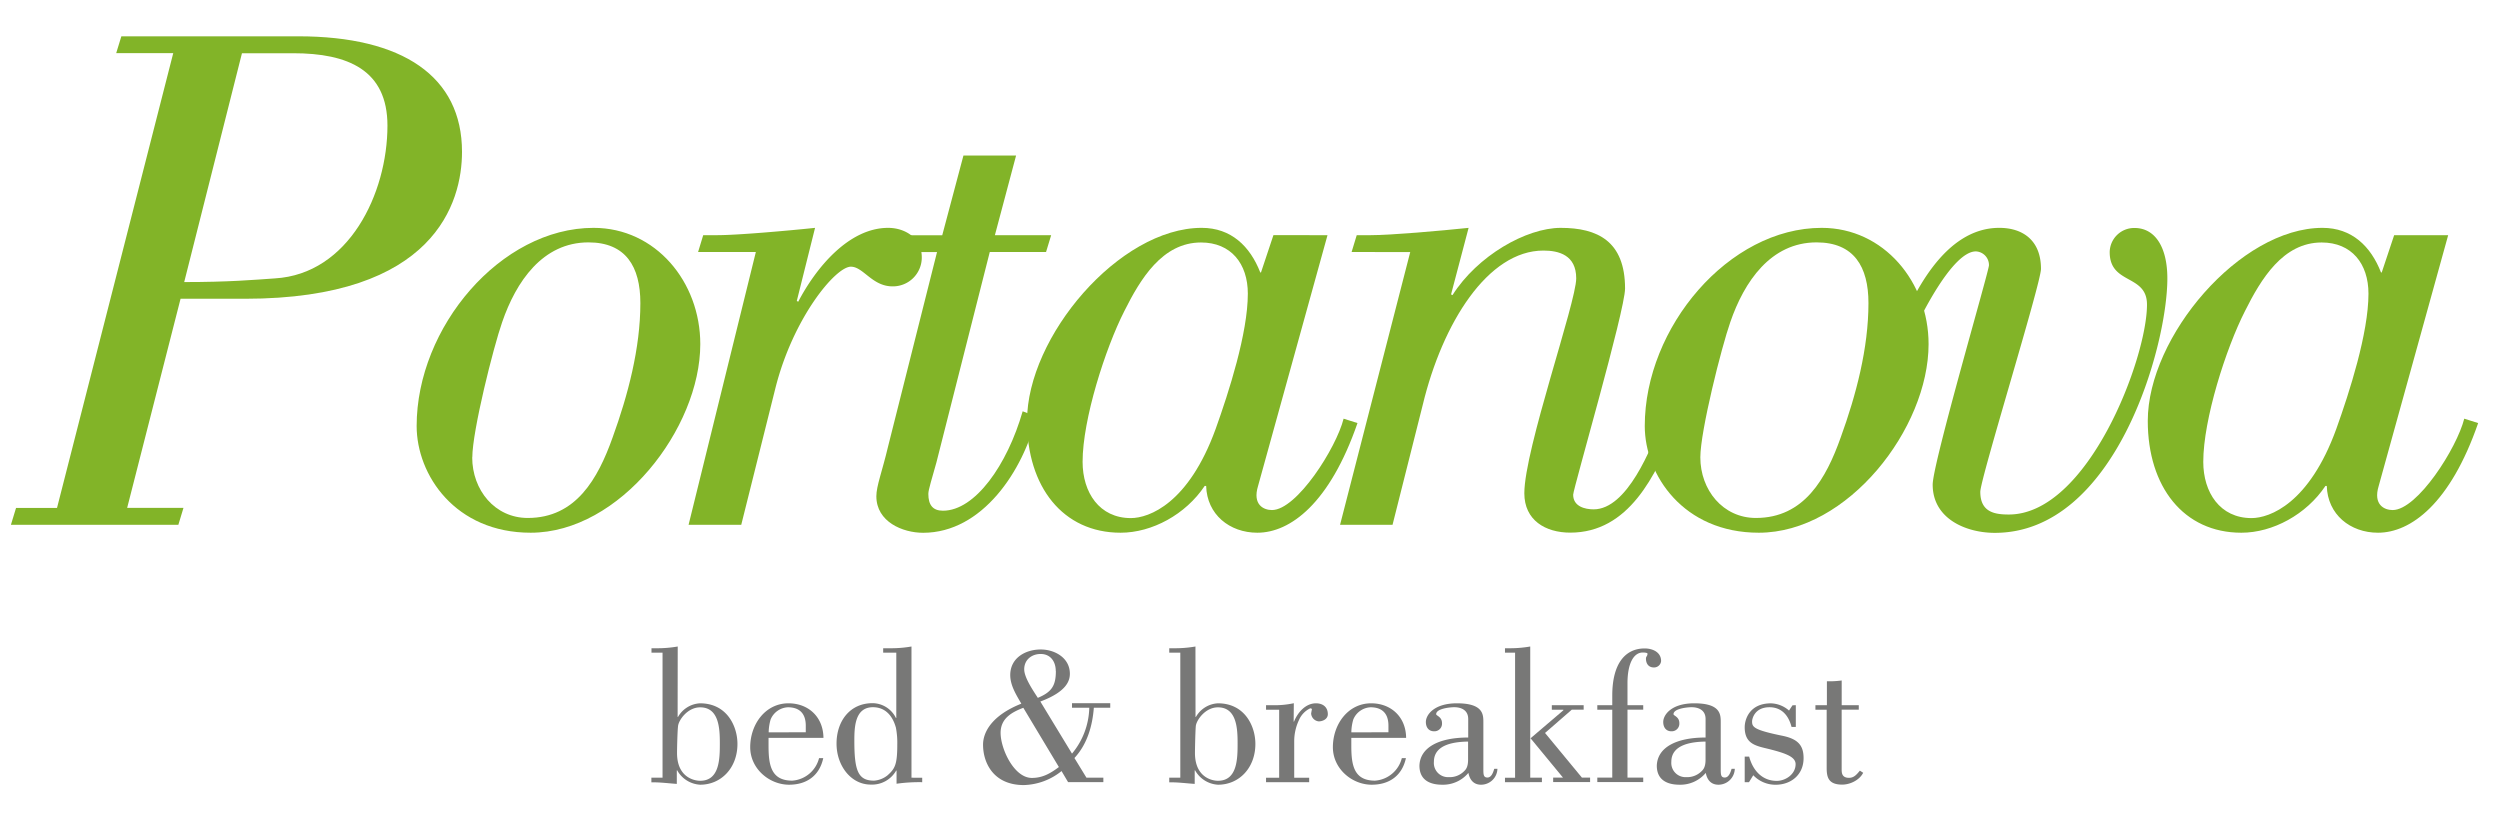 <svg id="Livello_1" data-name="Livello 1" xmlns="http://www.w3.org/2000/svg" viewBox="0 0 762.22 248.89"><defs><style>.cls-1{fill:#82b428;}.cls-2{fill:#787877;}</style></defs><title>Positivo Colori</title><path class="cls-1" d="M3.33,160l1.56-5.13H17.38L52.82,16.2H35.43L37,11.07H90.93c31.88,0,49.93,12.26,49.93,35.22,0,15.38-8.25,44.8-66.2,44.8H55.05L38.77,154.84H55.94L54.38,160ZM56.16,86c13.6,0,21.17-.67,27.64-1.12,22.51-1.33,34.33-25.85,34.33-46.58,0-16.94-12-22.07-28.76-22.07H73.77Z"/><path class="cls-1" d="M161.8,162.42c-23,0-34.77-17.61-34.77-32.54,0-30.09,25.63-60.41,53.94-60.41,18.95,0,32.54,16.5,32.54,35.44C213.51,130.55,189,162.42,161.8,162.42Zm-17.83-23c0,10,6.91,18.5,16.94,18.5,14.71,0,21.4-12,25.86-24.52,4.68-12.92,8.47-27.19,8.47-41,0-11.14-4.46-18.5-15.83-18.5-14,0-22.07,12-26.3,24.3C150.44,105.81,144,131.44,144,139.46Z"/><path class="cls-1" d="M230.45,76.83H212.84l1.56-5.13h4.23c6.24,0,21.4-1.34,29.87-2.23l-5.57,22.29.44.23c5.35-10.26,15.38-22.52,27.42-22.52,5.13,0,10.25,3.12,10.25,8.92a8.8,8.8,0,0,1-8.91,8.92c-6.24,0-8.92-6-12.71-6-4.68,0-17.61,15.6-23,37L226,160H209.94Z"/><path class="cls-1" d="M301.77,76.83,285.5,141c-1.34,4.91-2.46,8.25-2.46,9.59,0,3.34,1.34,5.12,4.46,5.12,9.81,0,19.62-14,24.3-30.31L316,127c-4,16.49-16.49,35.44-34.55,35.44-6.24,0-14.26-3.34-14.26-11.14,0-3.13,1.78-7.58,3.57-15.16l14.93-59.29H270.56l1.56-5.13h15.16l6.46-24.29h16.05L303.33,71.7h17.16l-1.56,5.13Z"/><path class="cls-1" d="M404.74,71.7l-21.17,76.45c-1.79,5.8,1.78,7.36,4.23,7.36,7.58,0,19.62-18.95,21.85-27.86l4.23,1.34c-8.47,24.51-20.5,33.43-30.54,33.43-8.46,0-15.37-5.57-15.6-14.27h-.44c-5.8,8.7-16.05,14.27-25.64,14.27-17.6,0-28.53-14-28.53-34.1,0-25.64,28.09-58.85,53.27-58.85,8.92,0,14.72,5.58,17.84,13.6h.22l3.79-11.37Zm-74.67,69.1c0,9.36,5.13,17.16,14.71,17.16,5.58,0,17.61-4.46,25.86-27.19,4-11.15,9.81-29.2,9.81-41.24,0-9.14-5.13-15.6-14.27-15.6-11.81,0-18.5,11.15-23.4,20.95C337,106.25,330.07,127.87,330.07,140.8Z"/><path class="cls-1" d="M412.09,76.83l1.56-5.13h4.24c6.24,0,21.39-1.34,29.87-2.23l-5.35,20.29.44.22c7.58-12,22.51-20.51,33-20.51,11.15,0,19.61,4,19.61,18.5,0,6.69-15.82,61.08-15.82,62.86,0,3.57,3.57,4.46,6.24,4.46,10.25,0,17.61-18.73,20.73-27l4.23,1.78c-6,14.94-14.26,32.32-32.09,32.32-7.58,0-14-3.79-14-12,0-13.37,15.82-58.17,15.82-65.53,0-7.13-5.35-8.47-10-8.47-16.94,0-30.76,22.07-36.78,47L424.57,160h-16l21.39-83.14Z"/><path class="cls-1" d="M536.24,162.42c-23,0-34.77-17.61-34.77-32.54,0-30.09,25.63-60.41,53.94-60.41C574.35,69.47,588,86,588,104.91,588,130.55,563.43,162.42,536.24,162.42Zm-17.83-23c0,10,6.91,18.5,16.94,18.5,14.71,0,21.4-12,25.85-24.52,4.69-12.92,8.47-27.19,8.47-41,0-11.14-4.45-18.5-15.82-18.5-14,0-22.07,12-26.3,24.3C524.87,105.81,518.41,131.44,518.41,139.46Z"/><path class="cls-1" d="M577.69,103.58c5.35-14,15.15-34.11,31.87-34.11,7.14,0,12.71,3.79,12.71,12.49,0,4.45-18.5,64-18.5,68,0,6.24,4.45,6.91,8.69,6.91,24.07,0,42.13-47.48,42.13-64,0-9.36-11.37-6-11.37-16a7.47,7.47,0,0,1,7.58-7.36c6.24,0,10,5.8,10,15.38,0,20.73-15.83,77.57-52.61,77.57-8.69,0-18.94-4.23-18.94-14.71,0-6.46,17.16-65.09,17.16-66.87a4.17,4.17,0,0,0-4-4.23c-7.13,0-17.16,20.06-20.06,27Z"/><path class="cls-1" d="M746.42,71.7l-21.18,76.45c-1.78,5.8,1.78,7.36,4.24,7.36,7.57,0,19.61-18.95,21.84-27.86l4.24,1.34c-8.48,24.51-20.51,33.43-30.54,33.43-8.47,0-15.38-5.57-15.61-14.27H709c-5.8,8.7-16.05,14.27-25.63,14.27-17.61,0-28.54-14-28.54-34.1,0-25.64,28.09-58.85,53.28-58.85,8.91,0,14.71,5.58,17.83,13.6h.22l3.79-11.37Zm-74.67,69.1c0,9.36,5.12,17.16,14.71,17.16,5.57,0,17.61-4.46,25.85-27.19,4-11.15,9.81-29.2,9.81-41.24,0-9.14-5.13-15.6-14.27-15.6-11.81,0-18.5,11.15-23.4,20.95C678.66,106.25,671.75,127.87,671.75,140.8Z"/><path class="cls-2" d="M206.6,218.58h.12a8.21,8.21,0,0,1,6.69-4.15c8.24,0,11.43,7,11.43,12.38,0,7.35-5,12.44-11.37,12.44a8.56,8.56,0,0,1-7-4.38h-.12V239c-2.6-.17-5.15-.53-7.75-.47v-1.42H202V199h-3.37v-1.36H200a35.74,35.74,0,0,0,6.63-.53Zm-.18,11c0,7.46,5.28,8.47,7.05,8.47,5.93,0,6-6.7,6-11.44,0-4.44-.23-10.95-6-10.95-3.91,0-6.63,4-6.75,5.8C206.54,223,206.42,228.06,206.42,229.54Z"/><path class="cls-2" d="M251,231.14c-1.18,5.5-5.21,8.11-10.42,8.11-6,0-11.85-4.86-11.85-11.43,0-7,4.62-13.39,11.67-13.39,6,0,10.6,4.09,10.66,10.54H234.32v2.43c0,5.87.77,10.61,7.23,10.61a9.08,9.08,0,0,0,8.17-6.87Zm-5.33-7.88v-2c0-4.26-2.49-5.62-5.45-5.62a6,6,0,0,0-5.27,3.73,14.91,14.91,0,0,0-.59,3.91Z"/><path class="cls-2" d="M281.17,237.12v1.36a50.06,50.06,0,0,0-7.82.47v-4h-.12a8.48,8.48,0,0,1-7.76,4.26c-6,0-10.42-5.74-10.42-12.5s4-12.32,11-12.32a8,8,0,0,1,7.1,4.5h.12V199h-4v-1.36h2a35.74,35.74,0,0,0,6.63-.53v40Zm-15-21.5c-5.51,0-5.69,6-5.69,10.24,0,9.13,1.13,12.15,6,12.15a7.38,7.38,0,0,0,4.09-1.6c2.25-2,3-3.2,3-9.36a24.78,24.78,0,0,0-.42-5.21C272.88,221,271.58,215.62,266.13,215.62Z"/><path class="cls-2" d="M326.84,229.77a22.62,22.62,0,0,0,5.27-14h-5.27v-1.37H338.5v1.37h-5c-.42,5.5-2,11.13-5.92,15.34l3.67,6h5.15v1.36H325.65l-2-3.38a19.08,19.08,0,0,1-11.49,4.27c-9.3,0-12.44-6.81-12.44-12.32,0-3.61,2.43-8.82,11.67-12.5-1.54-2.66-3.38-5.57-3.38-8.7,0-5.28,4.68-7.82,9.3-7.82,4.26,0,8.88,2.54,8.88,7.4,0,2.19-1.06,5.51-9,8.47ZM312,215.8c-3.56,1.36-6.93,3.25-6.93,7.64,0,4.85,4.08,13.74,9.53,13.74,3.26,0,5.63-1.36,8.24-3.32Zm9.89-11.2c0-2.9-1.6-5.21-4.62-5.21-2.67,0-5,1.72-5,4.68,0,2.54,2.79,6.57,4.15,8.7C320.62,211,321.92,209.1,321.92,204.6Z"/><path class="cls-2" d="M364.5,218.58h.12a8.21,8.21,0,0,1,6.7-4.15c8.23,0,11.43,7,11.43,12.38,0,7.35-5,12.44-11.38,12.44a8.54,8.54,0,0,1-7-4.38h-.12V239c-2.61-.17-5.16-.53-7.76-.47v-1.42h3.37V199h-3.37v-1.36h1.36a35.74,35.74,0,0,0,6.63-.53Zm-.17,11c0,7.46,5.27,8.47,7,8.47,5.93,0,6-6.7,6-11.44,0-4.44-.24-10.95-6-10.95-3.9,0-6.63,4-6.75,5.8C364.45,223,364.33,228.06,364.33,229.54Z"/><path class="cls-2" d="M394.42,220h.11c1.07-2.66,3.44-5.57,6.7-5.57,2,0,3.61,1.07,3.61,3.32,0,1.48-1.54,2.19-2.78,2.19a2.58,2.58,0,0,1-2.31-2.37,12.42,12.42,0,0,1,.23-1.24c0-.36-.35-.36-.53-.36a7,7,0,0,0-3.38,3.5,15.19,15.19,0,0,0-1.48,6.39v11.26h4.56v1.36H386v-1.36h4V216.39h-4V215h1.83a27.42,27.42,0,0,0,6.64-.6Z"/><path class="cls-2" d="M428.65,231.14c-1.19,5.5-5.21,8.11-10.43,8.11-6,0-11.84-4.86-11.84-11.43,0-7,4.62-13.39,11.67-13.39,6,0,10.6,4.09,10.66,10.54H412v2.43c0,5.87.77,10.61,7.22,10.61a9.08,9.08,0,0,0,8.18-6.87Zm-5.33-7.88v-2c0-4.26-2.49-5.62-5.45-5.62a6,6,0,0,0-5.27,3.73,14.5,14.5,0,0,0-.59,3.91Z"/><path class="cls-2" d="M456.55,234.39a5,5,0,0,1-5,4.86c-2.19,0-3.43-1.42-3.85-3.61a10.05,10.05,0,0,1-8,3.61c-3.73,0-6.93-1.42-6.93-5.81.18-5.5,5.81-8.58,14.87-8.58v-5.63c0-2.78-2.19-3.61-4.26-3.61-1.31,0-5.51.41-5.51,2.13,0,.48,1.78.77,1.78,2.72a2.32,2.32,0,0,1-2.43,2.49c-1.6,0-2.49-1.18-2.49-2.84,0-2.13,2.43-5.69,9.48-5.69,8.05,0,8.05,3.44,8.05,5.81v14.09c0,1.78,0,2.73,1.25,2.73s1.77-1.66,2.07-2.67Zm-8.95-8.29c-3.85.06-10.42.71-10.42,6.16a4.32,4.32,0,0,0,4.56,4.68,6.18,6.18,0,0,0,4.56-1.72c.47-.47,1.3-1.12,1.3-3.61Z"/><path class="cls-2" d="M458.85,238.48v-1.36h3.08V199h-3.08v-1.36h1.07a35.74,35.74,0,0,0,6.63-.53v40h3.56v1.36Zm14.28-22.09V215h9.71v1.36h-3.61l-8.17,7.11,11.25,13.62h2.49v1.36H473.54v-1.36h3l-9.89-12,10-8.53v-.18Z"/><path class="cls-2" d="M501,215v1.36h-4.8v20.73H501v1.36H487v-1.36h4.56V216.39H487V215h4.56v-2.91c0-10.12,4.2-14.39,9.89-14.39,2.31,0,5,1.07,5,3.85a2.15,2.15,0,0,1-2.2,1.95c-1.59,0-2.42-1.12-2.42-2.72,0-.65.47-.71.47-1.48,0-.3-1-.36-1.42-.36-2.85,0-4.68,3.44-4.68,9.36V215Z"/><path class="cls-2" d="M528.92,234.39a5,5,0,0,1-5,4.86c-2.19,0-3.44-1.42-3.85-3.61a10.08,10.08,0,0,1-8,3.61c-3.73,0-6.93-1.42-6.93-5.81.18-5.5,5.81-8.58,14.87-8.58v-5.63c0-2.78-2.19-3.61-4.27-3.61-1.3,0-5.51.41-5.51,2.13,0,.48,1.78.77,1.78,2.72a2.32,2.32,0,0,1-2.43,2.49c-1.59,0-2.48-1.18-2.48-2.84,0-2.13,2.42-5.69,9.47-5.69,8.06,0,8.06,3.44,8.06,5.81v14.09c0,1.78,0,2.73,1.24,2.73s1.78-1.66,2.07-2.67ZM520,226.1c-3.85.06-10.43.71-10.43,6.16a4.33,4.33,0,0,0,4.56,4.68,6.2,6.2,0,0,0,4.57-1.72c.47-.47,1.3-1.12,1.3-3.61Z"/><path class="cls-2" d="M547.52,215v6.63h-1.3c-.89-3.43-2.91-5.86-6.46-6-4.86-.12-5.57,3.61-5.57,4.32,0,1.72.48,2.61,9.54,4.44,4.56,1,6.16,3,6.16,6.76,0,5.09-3.85,8.11-8.53,8.11a9.33,9.33,0,0,1-6.81-2.9l-1.31,2.13h-1.3v-7.82h1.36c1.13,4.27,4,7.41,8.41,7.41,2.67,0,5.75-2,5.75-5.1,0-2.31-3.26-3.37-8.17-4.62-3.91-.95-7.35-1.48-7.35-6.63,0-2.49,1.54-7.29,8-7.29a8.7,8.7,0,0,1,5.51,2.2l1.06-1.6Z"/><path class="cls-2" d="M553.5,215H557v-7.29a28,28,0,0,0,4.51-.24V215h5.21v1.36H561.5v18.12c0,1.07,0,2.67,2.25,2.67,1.54,0,2.37-1.07,3.31-2.19l1,.65c-1.12,2.25-4,3.61-6.39,3.61-4.27,0-4.74-2.31-4.74-5.15V216.39H553.5Z"/></svg>